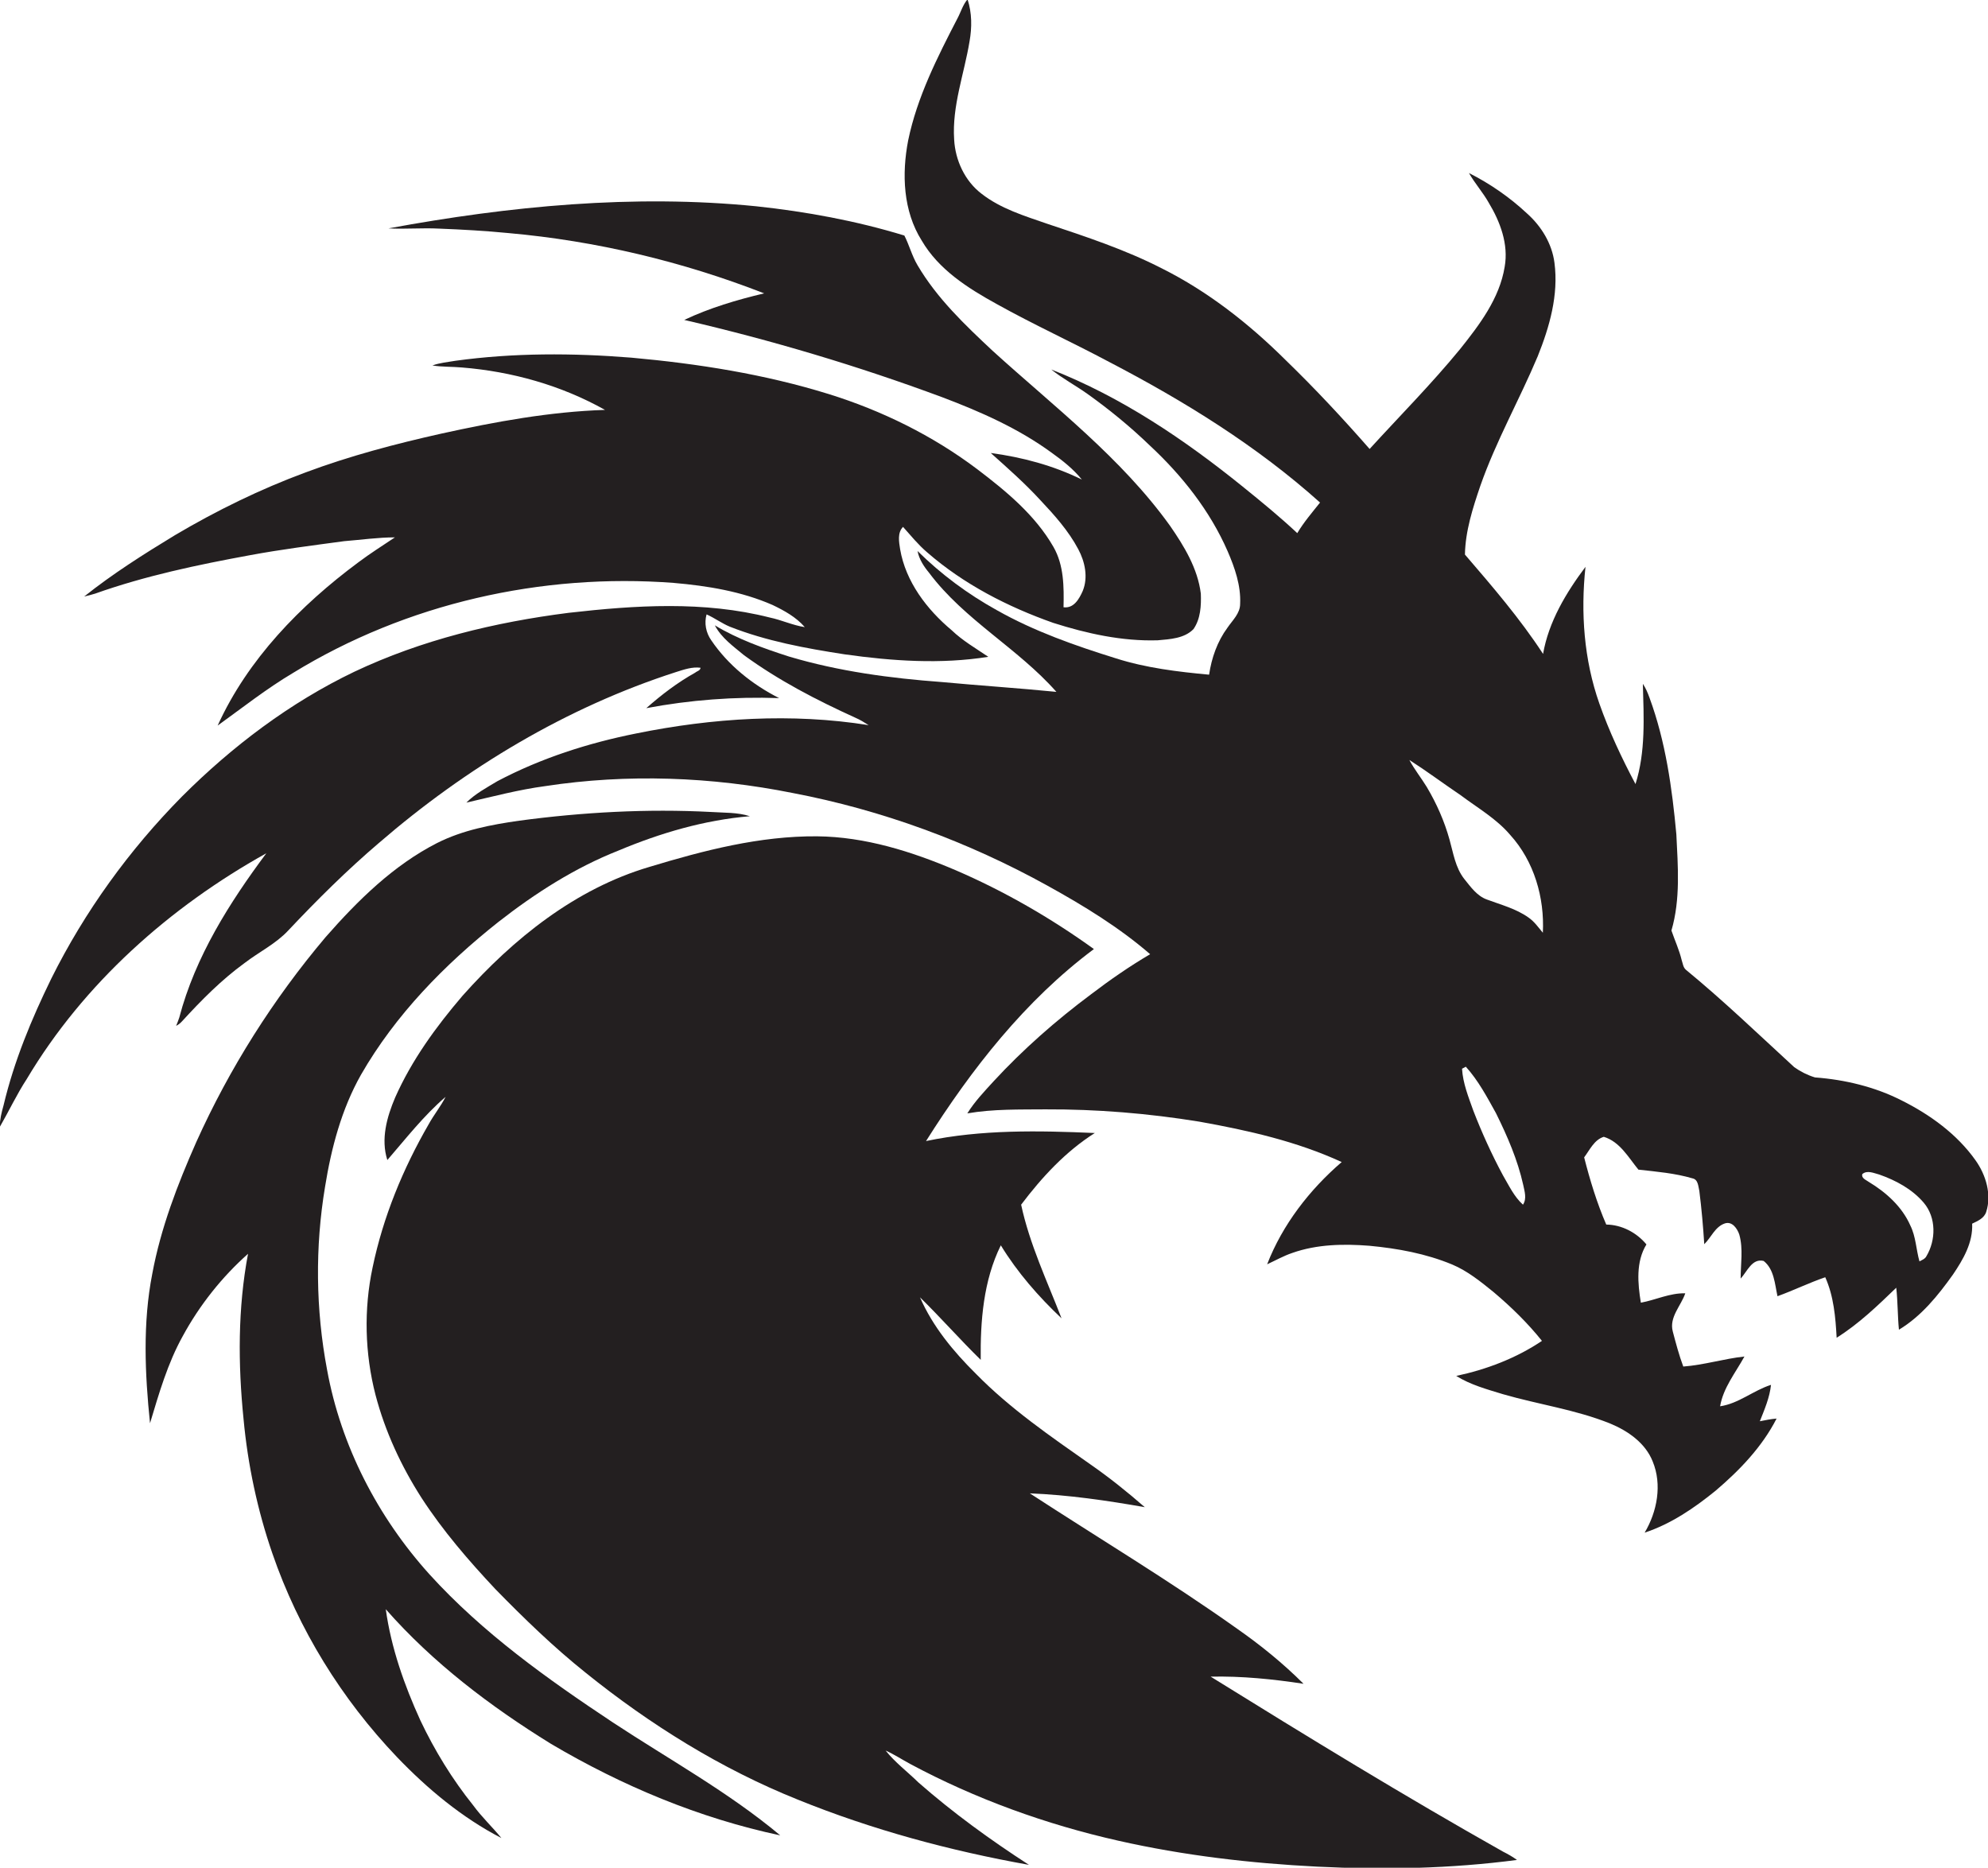 <?xml version="1.0" encoding="utf-8"?>
<!-- Generator: Adobe Illustrator 19.2.0, SVG Export Plug-In . SVG Version: 6.00 Build 0)  -->
<svg version="1.1" id="Layer_1" xmlns="http://www.w3.org/2000/svg" xmlns:xlink="http://www.w3.org/1999/xlink" x="0px" y="0px"
	 viewBox="0 0 890.5 836.6" enable-background="new 0 0 890.5 836.6" xml:space="preserve">
<g>
	<path fill="#231F20" d="M884.9,519.7c-8.3-11.7-20.3-20.4-33.1-26.8c-12-6.1-25.4-9.3-38.8-10.3c-3.3-1-6.5-2.6-9.3-4.6
		c-16-14.7-31.7-29.8-48.5-43.6c-1.3-1.1-1.4-2.9-1.9-4.3c-1.1-4.6-3.1-8.9-4.6-13.3c4.1-14,2.9-28.8,2.2-43.1
		c-1.9-20.7-4.8-41.5-12-61.1c-0.8-2.2-1.7-4.4-3-6.3c0.4,15,1.3,30.4-3.3,44.9c-6.2-11.7-11.8-23.6-16.2-36.1
		c-6.9-19.6-8.4-40.7-6.2-61.2c-8.7,11.6-16.5,24.6-19,39c-10.3-15.8-22.7-30.2-35-44.5c0.2-10.6,3.5-20.8,6.9-30.8
		c7-20,17.5-38.5,25.7-58c5.3-13.2,9.4-27.5,7.5-41.9c-1.1-8.6-5.9-16.4-12.3-22.1c-7.7-7.2-16.5-13.3-26-18.1
		c2.6,4.6,6.2,8.6,8.8,13.2c5.2,8.6,9,18.7,7.2,28.8c-2.3,14.2-11.3,26-20,36.9c-12.8,15.6-27,29.9-40.5,44.7
		c-12-13.7-24.4-27-37.5-39.7c-16.4-16.3-34.8-30.8-55.6-41.2c-16.4-8.4-34-14.2-51.4-20c-10.1-3.5-20.7-6.7-29.3-13.4
		c-7.5-5.7-11.8-15-12.3-24.3c-1-15,4.5-29.4,6.9-44c1.1-6.2,1.1-12.7-0.9-18.8c-2.1,2.4-3,5.7-4.5,8.5c-9,17.4-18.1,35.3-22.1,54.7
		c-2.9,15-2.3,31.6,6.1,44.9c7.6,13,20.7,21.3,33.6,28.4c16.5,9.2,33.6,17,50.3,25.9c33.6,17.5,66.2,37.6,94.5,63
		c-3.5,4.4-7.3,8.8-10.2,13.7c-7.8-7.3-16.1-14.1-24.4-20.8c-26.1-21.1-54.4-40.2-85.8-52.5c5.1,4.1,11,7.2,16.3,11
		c9.8,7,19.2,14.7,27.9,23.1c14.4,13.4,26.9,29.2,34.8,47.3c3.2,7.4,6,15.4,5.6,23.6c0,4.3-3.4,7.3-5.7,10.7
		c-4.5,6.1-7.1,13.5-8.2,21c-14-1.3-28.2-3-41.7-7.3c-18.3-5.7-36.6-12.1-53.4-21.6c-13-7.2-25-16.1-35.5-26.5
		c0.7,3.7,2.8,6.9,5.2,9.8c15.8,21.1,39.7,33.7,57,53.3c-17.1-1.7-34.2-2.8-51.3-4.4c-23.1-1.7-46.2-4.8-68.4-11.4
		c-11.5-3.7-23-7.8-33.3-14c3,5.7,8.3,9.4,13.1,13.4c15.5,11.3,32.5,20.1,49.9,28c2.1,0.9,4,2.1,5.9,3.3c-34.5-5.5-69.9-3.2-104,3.7
		c-21.6,4.3-42.8,11.1-62.3,21.4c-4.8,2.9-9.9,5.6-13.9,9.6c11.8-2.7,23.4-5.8,35.4-7.4c36.7-5.6,74.4-4.2,110.8,3.1
		c39.9,7.6,78.5,21.8,114.1,41.5c16.1,8.9,32,18.6,46,30.7c-9.2,5.4-18,11.5-26.4,17.9c-15.7,11.7-30.5,24.7-43.7,39
		c-4.2,4.6-8.5,9.1-11.8,14.4c11.6-2,23.4-1.7,35-1.8c23.1-0.1,46.1,1.8,68.9,5.5c21.8,3.9,43.6,8.8,63.8,18.1
		c-14.4,12.4-26.5,28-33.4,45.8c3.7-1.7,7.4-3.8,11.3-5.1c11-3.9,23-4.1,34.5-3.2c12.7,1.2,25.3,3.5,37.1,8.4
		c6.9,2.9,12.8,7.7,18.6,12.4c7.8,6.6,15.2,13.8,21.6,21.8c-11.6,7.8-24.8,12.8-38.4,15.7c6.4,4,13.8,6,21,8.2
		c15.9,4.6,32.5,6.9,47.9,13.1c8,3.3,15.8,8.7,19.1,17c4.3,10.4,2,22.5-3.6,31.9c11.8-3.9,22.2-11,31.8-18.8
		c10.8-9.2,20.8-19.6,27.3-32.3c-2.5,0.2-5,0.7-7.5,1.2c2.1-5.3,4.4-10.6,5-16.3c-7.9,2.5-14.5,8.4-22.8,9.6
		c1.4-8.3,6.9-15,10.9-22.3c-9.2,1-18.1,3.8-27.4,4.5c-1.9-5.1-3.3-10.4-4.7-15.7c-1.7-6.4,3.7-11.5,5.6-17.1
		c-6.9-0.2-13.3,3-19.9,4.2c-1.4-8.6-2.3-18.3,2.5-26.1c-4.4-5.3-11-8.8-18-8.9c-4.2-9.7-7.3-19.9-9.9-30.1c2.5-3.3,4.5-7.9,8.8-9.2
		c7.2,2.2,11,9.2,15.5,14.7c8.1,0.9,16.4,1.6,24.2,3.9c2.6,0.5,2.6,3.6,3.1,5.7c1,7.9,1.7,15.9,2.2,23.8c3.1-3,4.8-7.8,9.2-9.3
		c3.3-1.1,5.6,2.3,6.5,5c1.8,6.4,0.6,13.1,0.6,19.7c2.9-3.1,5.1-9.2,10.3-7.9c4.7,3.7,5,10.3,6.2,15.8c7.2-2.6,14.1-6,21.4-8.5
		c3.8,8.5,4.6,17.9,5.1,27.1c9.9-6.2,18.3-14.3,26.7-22.4c0.7,6.3,0.6,12.6,1.2,18.8c10-6,17.5-15.3,24.2-24.7
		c4.6-6.8,9-14.3,8.6-22.8c2.5-1.2,5.4-2.4,6.3-5.3C892.2,535.1,889.6,526.3,884.9,519.7z M682.2,539.6c-4-3.6-6.3-8.6-9-13.2
		c-5-9.3-9.4-19-13.2-28.8c-2.2-6.2-4.7-12.3-5.1-18.9c0.4-0.2,1.3-0.7,1.7-0.9c5.6,6.2,9.5,13.6,13.5,20.8
		c5.1,10.3,9.7,20.9,12.2,32.1C682.9,533.6,684,536.9,682.2,539.6z M691.1,417.8c-2-2.4-3.8-5-6.4-6.8c-5.6-4-12.3-5.7-18.7-8.1
		c-4.4-1.6-7.2-5.6-10.1-9.2c-4-5.1-4.9-11.6-6.6-17.6c-2.3-8.3-5.8-16.2-10.2-23.6c-2.5-4.1-5.5-7.8-7.8-12.1
		c7.8,5,15.3,10.6,23,15.8c7.6,5.7,16,10.5,22.2,17.8C687.2,385.8,691.9,402.1,691.1,417.8z M862.9,562.7c-0.6,1.2-2,1.7-3.1,2.3
		c-1.5-5.3-1.6-11.1-4.1-16.1c-3.7-8.4-10.8-14.8-18.6-19.5c-1.2-0.9-3.4-1.6-2.9-3.5c2.2-1.9,5.2-0.4,7.6,0.2
		c7.4,2.6,14.7,6.5,19.9,12.6C867.4,545.4,867.2,555.5,862.9,562.7z"/>
	<path fill="#231F20" d="M80.3,455.8c-0.3,0.9-1,2.8-1.4,3.7c1-0.5,1.9-1.2,2.7-2.1c8.6-9.4,17.6-18.5,27.9-26
		c6.5-5,14-8.6,19.6-14.6c12.9-13.7,26.3-27,40.6-39.2c39-33.7,84.1-60.8,133.2-76.6c3.5-1.1,7.2-2.4,10.9-1.9
		c-0.1,1.3-1.6,1.5-2.4,2.2c-7.9,4.4-15.1,9.9-21.9,15.9c19.6-3.7,39.6-5.2,59.5-4.5c-12-6.1-22.8-14.7-30.4-25.9
		c-2.4-3.4-3.2-7.7-2.1-11.6c3.6,1.6,6.8,4,10.4,5.5c16.5,6.5,34,9.7,51.5,12.4c21.3,3,43,4.5,64.3,1.1c-5.6-3.8-11.5-7.2-16.4-11.9
		c-11.1-9.3-20.6-21.7-23.1-36.3c-0.5-3.3-1.3-7.3,1.3-10c3.5,3.9,6.8,8,10.8,11.4c16.4,14.3,36.1,24.4,56.5,31.6
		c15.1,4.8,30.9,8.3,46.8,7.8c5.5-0.5,11.9-0.8,16-5c3.2-4.6,3.5-10.5,3.3-15.9c-1.4-11.3-7.5-21.3-13.8-30.4
		c-21.9-30.5-52-53.4-79.5-78.4c-12.4-11.6-24.9-23.5-33.6-38.3c-2.5-4.2-3.7-9-5.9-13.3c-21.6-6.6-43.9-10.7-66.3-13.1
		c-55-5.5-110.6-0.1-164.8,9.9c7.5,0.4,15.1-0.3,22.7,0.1c10.4,0.4,20.8,1,31.1,2c39.2,3.5,77.8,12.7,114.5,27
		c-12.2,2.9-24.4,6.5-35.8,11.9c39.2,9.1,77.8,20.6,115.5,34.6c17.2,6.5,34.2,14,49.1,24.9c4.9,3.5,9.7,7.3,13.5,12
		c-12.8-6.3-26.7-10-40.8-11.9c7.6,6.8,15.2,13.5,22.1,21c6.4,6.8,12.7,13.8,17.1,22.1c3,5.6,4.5,12.6,2,18.7
		c-1.6,3.6-4,7.9-8.6,7.3c0.2-9.1,0.2-18.8-4.5-27c-8.2-14.3-21.2-25-34.1-34.8c-20-15.1-42.8-26.3-66.6-33.7
		c-28.7-8.9-58.5-13.6-88.4-16.3c-26.2-2.1-52.7-2.2-78.8,1.4c-3.5,0.6-7,0.9-10.3,2.1c4.4,0.7,8.8,0.5,13.2,0.9
		c22.4,1.8,44.5,8,64.1,19c-24.7,0.8-49.1,5.3-73.2,10.6c-20.6,4.6-41.1,10-60.9,17.4c-20.3,7.5-39.9,17.1-58.5,28.1
		c-14,8.5-27.9,17.3-40.7,27.5c1.7-0.4,3.3-0.8,4.9-1.3c22.5-8,45.9-12.9,69.3-17.2c14-2.6,28.2-4.4,42.3-6.3
		c7.6-0.6,15.1-1.7,22.7-1.7c-5.5,3.7-11.1,7.2-16.4,11.2c-26,19.3-49.5,43.4-63,73.1c11.1-8,22-16.6,33.8-23.6
		c50.7-31.1,111.3-44.8,170.5-40.3c15.1,1.3,30.4,3.8,44.3,9.9c5.2,2.5,10.5,5.4,14.4,9.9c-5.4-0.8-10.4-3.2-15.7-4.3
		c-29.5-7.5-60.2-5.5-90.1-2.1c-33,4.2-65.8,12.1-96,26.4c-28.8,13.8-54.7,33.4-77.2,55.9c-23.6,23.9-43.5,51.4-58.5,81.5
		c-8.9,18.2-16.7,37-21.4,56.8c-0.9,3.2-1.7,6.4-1.7,9.7c4.1-7.1,7.6-14.6,12.1-21.5c25.5-42.8,64-77,107.3-101.1
		C102.9,404.2,87.5,428.4,80.3,455.8z"/>
	<path fill="#231F20" d="M192.4,705.2c-23.2-25.7-39.7-57.6-45.9-91.7c-5.1-27-5.4-54.9-0.9-81.9c2.8-17.4,7.4-34.8,16.1-50.2
		c15.4-26.8,37.4-49.3,61.5-68.4c16.5-12.9,34.3-24.3,53.8-32c18.8-7.9,38.6-13.7,58.9-15.4c-5.6-1.8-11.6-1.5-17.4-1.9
		c-28.7-1.5-57.5,0.1-85.9,3.9c-12.6,1.8-25.3,4.2-36.8,10c-19.6,10-35.5,25.7-49.9,42.1c-23.5,27.8-43.1,58.8-58,91.9
		c-8.4,19-15.9,38.5-19.7,59c-4.3,22-3.3,44.7-1,66.9c4-13.3,7.9-26.9,14.7-39.1c7.5-13.8,17.5-26.4,29.2-36.8
		c-4.6,24.4-4.5,49.4-2,74.1c1.9,20.4,6.2,40.7,12.9,60.1c11.7,34,31,65.2,55.8,91.2c13.7,14.3,29.2,27.2,46.8,36.3
		c-4.1-5-8.8-9.4-12.6-14.6c-9.4-11.7-17.3-24.6-23.7-38.1c-7.2-15.8-13.1-32.5-15.5-49.8c21.1,24,46.8,43.5,74,60.3
		c31.8,18.8,66.4,33.3,102.7,41c-23.2-19.4-49.8-34-75-50.6C245.1,752,216.1,731.3,192.4,705.2z"/>
	<path fill="#231F20" d="M542.3,751c13.9-0.3,27.8,1.1,41.6,3.2c-9.1-9.1-19.2-17.3-29.8-24.7c-30.1-21.4-61.8-40.4-92.8-60.6
		c17.3,0.7,34.5,3.2,51.5,6.2c-7.8-6.8-15.9-13.3-24.4-19.2c-17.8-12.5-35.9-24.9-51.2-40.5c-10.1-10-19.4-21.2-25.1-34.3
		c9.3,9.1,17.9,18.9,27.2,28c-0.2-17.4,1.2-35.5,9-51.3c7.4,12.1,16.9,23,27.2,32.7c-6.5-16.8-14.3-33.2-18.1-50.9
		c9.3-12.3,19.9-23.8,33-32.1c-25.2-1.1-50.8-1.6-75.6,3.6c20.4-32.3,44.4-63,75.2-86c-19.3-13.9-40.1-25.9-61.9-35.3
		c-19.7-8.4-40.6-15-62.1-15.2c-25.6-0.2-50.7,6.3-75.1,13.7c-33.2,9.8-61,32.2-83.7,57.7c-11.9,13.9-22.8,28.9-30.2,45.6
		c-3.7,8.7-6.5,18.6-3.5,28c8.4-9.7,16.3-19.9,26.1-28.3c-2.2,4.3-5.3,8.1-7.6,12.3c-11.5,19.9-20.4,41.5-25.1,64.1
		c-4,18.8-3.5,38.5,1.3,57.1c4.3,16.4,11.5,31.9,20.6,46.1c9.6,14.8,21.1,28.1,33.1,40.9c12.9,13.2,26.1,26,40.5,37.5
		c28.8,23.2,60.6,43,95,56.8c33.3,13.5,68.2,22.9,103.5,29.2c-17.3-11.2-34-23.3-49.5-36.9c-4.9-4.8-10.5-9-14.7-14.3
		c3.8,1.7,7.3,4,11,6c29.3,15.7,60.9,27.1,93.3,34.4c29.2,6.6,59.1,10.1,89,11.6c29.9,1.5,59.9,0.9,89.5-3c-1.9-1.4-4-2.6-6.2-3.7
		C628.9,804.4,585.5,777.8,542.3,751z"/>
</g>
</svg>
